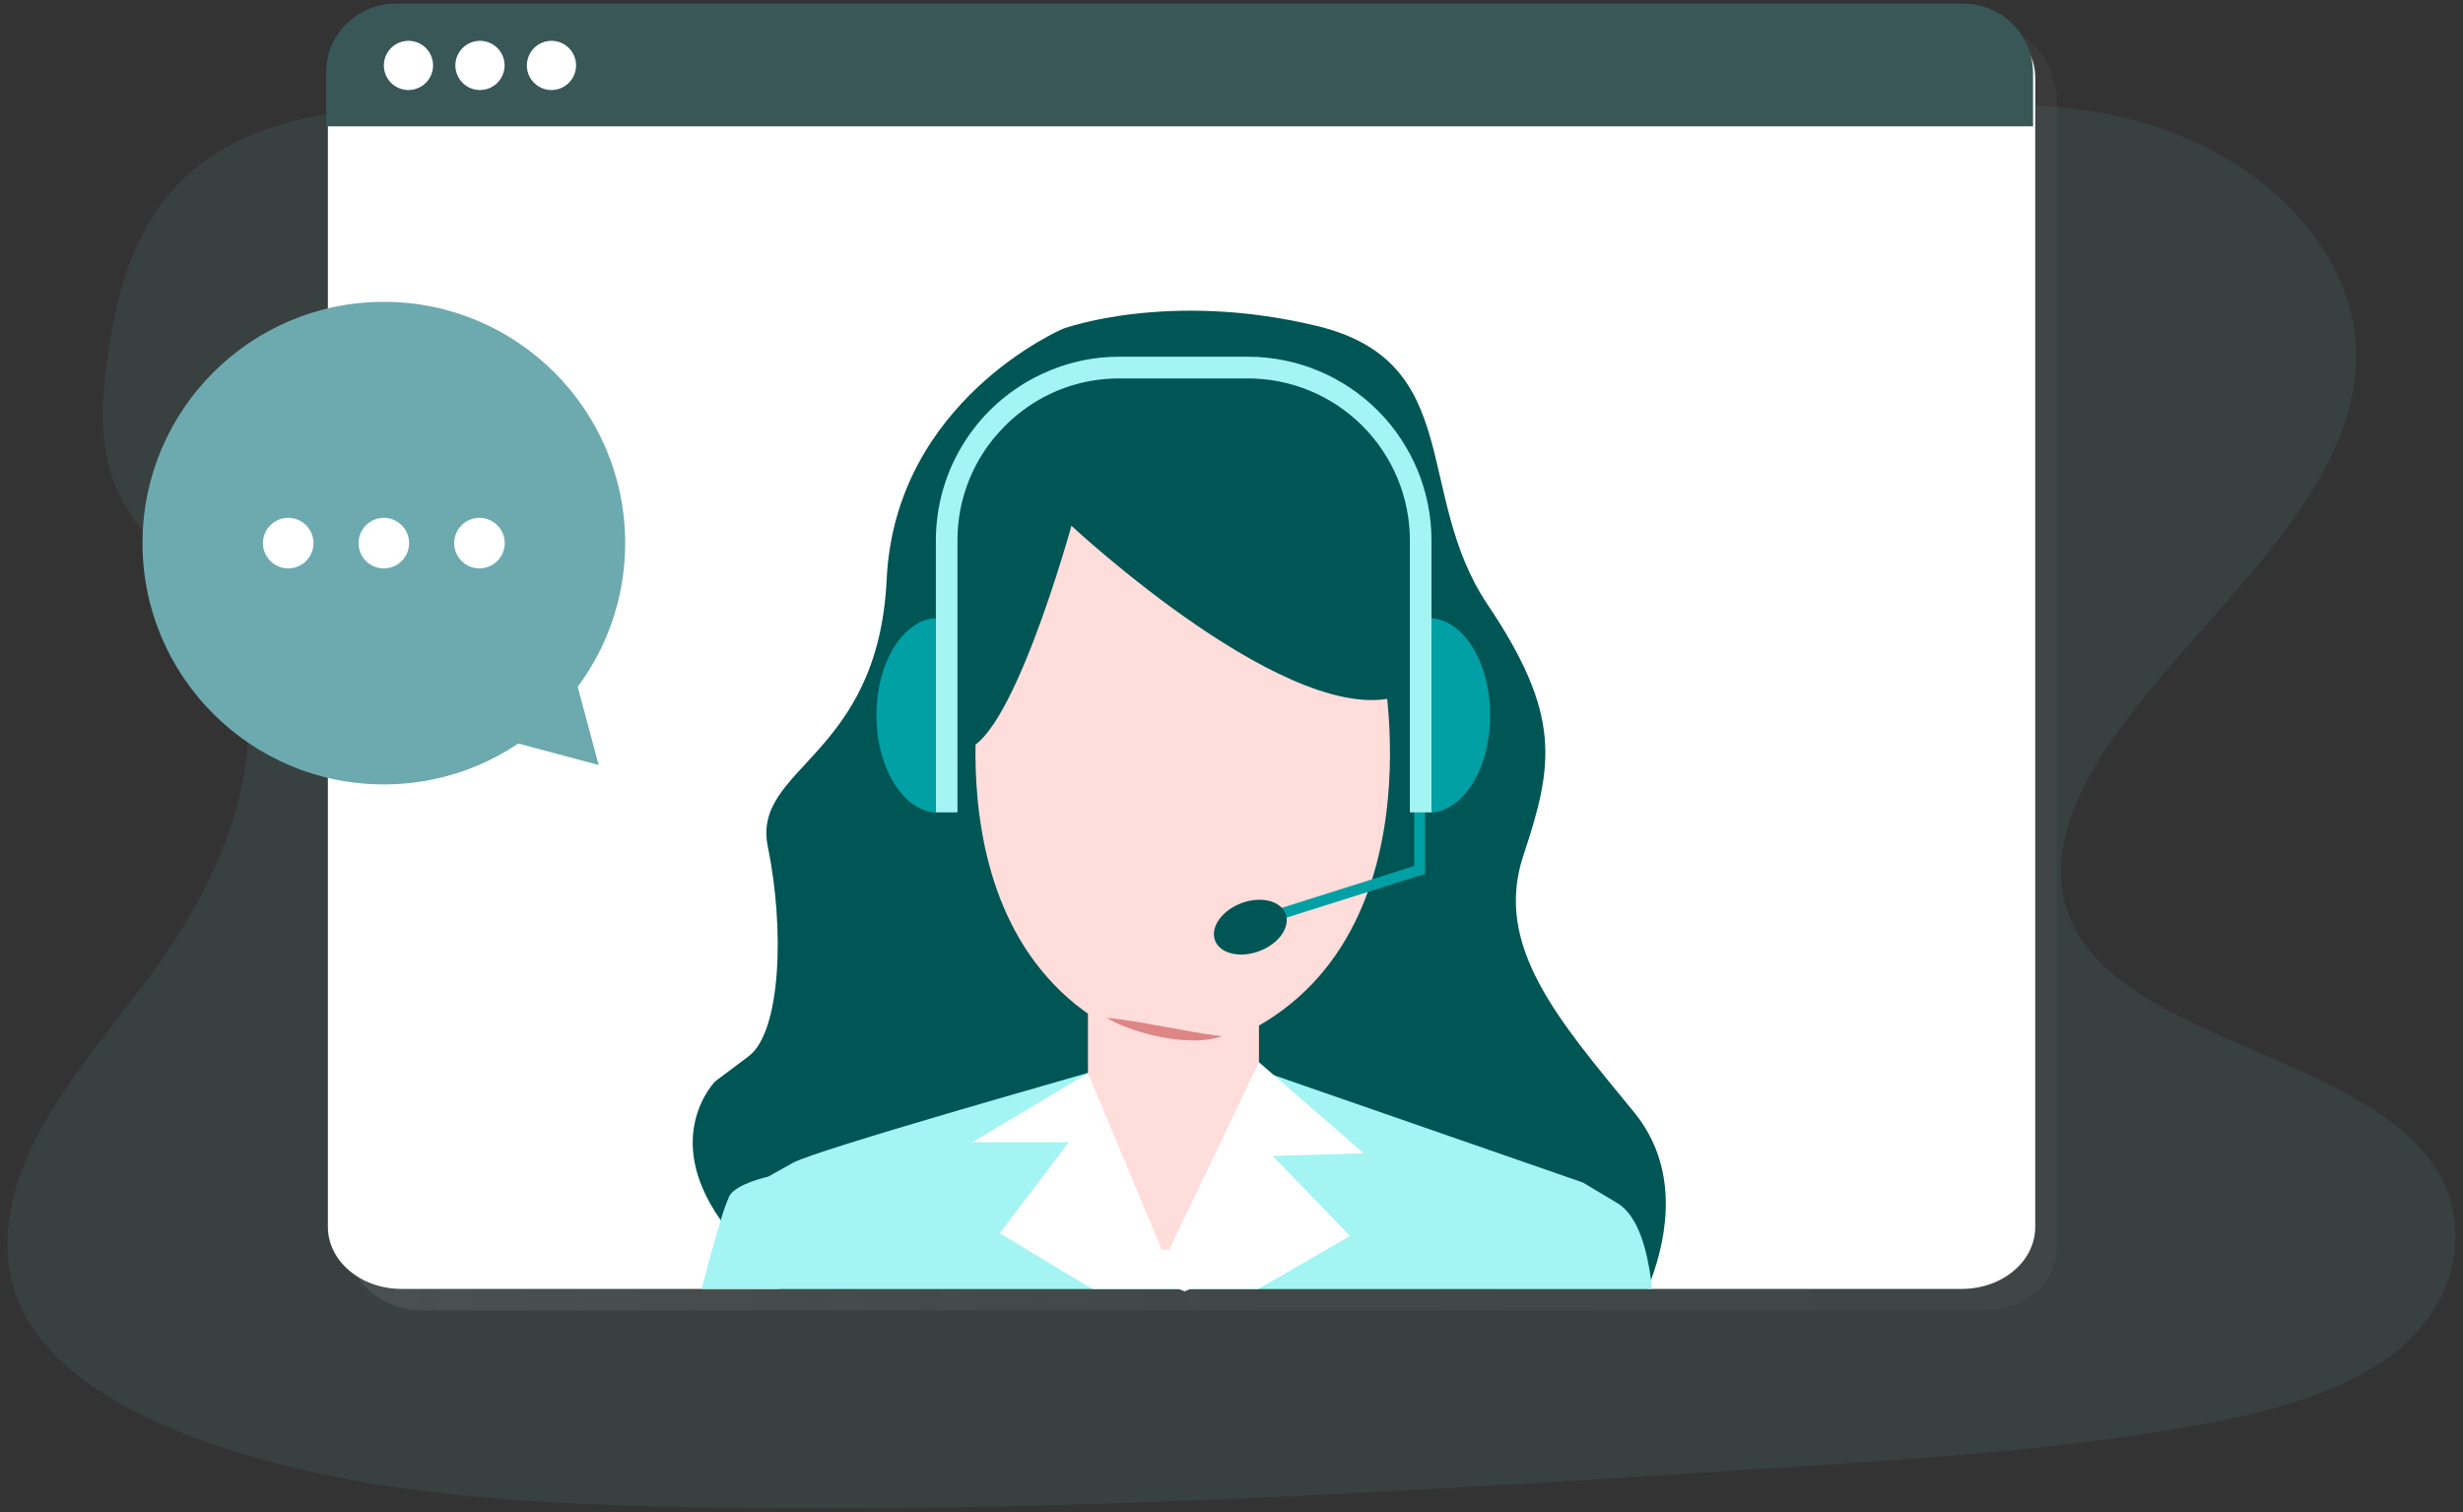 <?xml version="1.0" encoding="UTF-8"?> <svg xmlns="http://www.w3.org/2000/svg" width="228" height="140" viewBox="0 0 228 140" fill="none"><rect x="0" y="0" width="228" height="140" fill="#333333" stroke="none"/> <path opacity="0.1" d="M129.521 28.167C114.991 28.337 101.031 24.747 87.701 20.797C74.371 16.847 61.111 12.427 46.871 10.617C37.711 9.447 27.281 9.617 20.081 14.157C13.151 18.507 11.081 25.647 10.081 32.227C9.321 37.227 8.941 42.377 11.631 46.887C13.491 50.017 16.691 52.587 18.951 55.567C26.811 65.937 21.951 79.277 14.151 89.997C10.501 94.997 6.231 99.847 3.451 105.157C0.671 110.467 -0.489 116.477 2.261 121.677C5.011 126.877 11.201 130.547 17.881 133.067C31.451 138.187 47.271 139.197 62.681 139.527C96.791 140.237 130.991 138.057 165.101 135.867C177.721 135.057 190.401 134.247 202.771 132.067C209.631 130.867 216.711 129.067 221.601 125.297C227.811 120.467 229.131 112.647 224.681 107.067C217.211 97.707 197.381 96.067 192.041 85.917C189.101 80.327 191.721 73.917 195.531 68.447C203.701 56.787 217.781 46.337 218.111 33.337C218.341 24.427 211.111 15.787 200.321 11.987C188.971 7.987 173.471 9.157 165.451 16.777C157.201 24.597 142.351 28.057 129.521 28.167Z" fill="#6FB4B9"></path> <path d="M190.402 9.157V115.587C190.402 118.757 187.402 121.337 183.582 121.337H39.172C35.402 121.337 32.352 118.767 32.352 115.587V13.697H32.152V8.767C32.158 7.933 32.325 7.108 32.642 6.337C32.966 5.554 33.442 4.844 34.042 4.247C34.642 3.65 35.352 3.174 36.132 2.847C36.911 2.518 37.747 2.345 38.592 2.337H183.772C185.477 2.34 187.112 3.016 188.322 4.217C189.148 5.043 189.729 6.081 190.002 7.217C190.266 7.83 190.402 8.49 190.402 9.157Z" fill="url(#paint0_linear)"></path> <path d="M188.402 7.157V113.587C188.402 116.757 185.402 119.337 181.582 119.337H37.172C33.402 119.337 30.352 116.767 30.352 113.587V7.157C30.47 5.425 31.239 3.802 32.504 2.613C33.768 1.425 35.436 0.758 37.172 0.747L181.572 1.097C182.928 1.077 184.26 1.456 185.403 2.187C186.546 2.917 187.45 3.967 188.002 5.207C188.266 5.823 188.402 6.486 188.402 7.157Z" fill="white"></path> <path d="M188.2 6.777V11.697H30.2V6.777C30.189 5.943 30.338 5.114 30.64 4.337C30.964 3.554 31.439 2.844 32.04 2.247C33.245 1.034 34.88 0.347 36.59 0.337L181.77 0.337C183.476 0.339 185.111 1.019 186.317 2.226C187.523 3.434 188.2 5.07 188.2 6.777Z" fill="#395757"></path> <path d="M37.811 8.337C38.262 8.337 38.703 8.203 39.078 7.952C39.453 7.702 39.745 7.346 39.918 6.929C40.09 6.513 40.135 6.054 40.047 5.612C39.959 5.17 39.742 4.763 39.423 4.444C39.105 4.126 38.698 3.908 38.256 3.82C37.814 3.732 37.355 3.778 36.939 3.95C36.522 4.123 36.166 4.415 35.916 4.79C35.665 5.165 35.531 5.606 35.531 6.057C35.531 6.661 35.772 7.241 36.199 7.669C36.627 8.096 37.207 8.337 37.811 8.337Z" fill="white"></path> <path d="M44.432 8.337C44.883 8.337 45.324 8.203 45.699 7.952C46.074 7.702 46.366 7.346 46.539 6.929C46.711 6.513 46.757 6.054 46.669 5.612C46.581 5.17 46.363 4.763 46.044 4.444C45.726 4.126 45.319 3.908 44.877 3.82C44.435 3.732 43.976 3.778 43.56 3.95C43.143 4.123 42.787 4.415 42.537 4.79C42.286 5.165 42.152 5.606 42.152 6.057C42.152 6.356 42.211 6.653 42.326 6.929C42.441 7.206 42.608 7.457 42.82 7.669C43.032 7.881 43.283 8.048 43.56 8.163C43.836 8.278 44.133 8.337 44.432 8.337Z" fill="white"></path> <path d="M51.039 8.337C51.491 8.339 51.933 8.207 52.309 7.957C52.685 7.708 52.979 7.353 53.153 6.936C53.327 6.52 53.374 6.061 53.287 5.618C53.2 5.175 52.984 4.768 52.665 4.448C52.347 4.128 51.941 3.91 51.498 3.821C51.056 3.732 50.596 3.777 50.179 3.949C49.762 4.122 49.406 4.414 49.154 4.789C48.904 5.164 48.77 5.605 48.77 6.057C48.77 6.66 49.008 7.238 49.434 7.665C49.859 8.093 50.437 8.334 51.039 8.337Z" fill="white"></path> <path d="M152.83 118.527L152.52 119.337H110.17L109.65 119.537L109.16 119.337H72.16L68.27 114.947C67.71 114.31 67.186 113.642 66.7 112.947C61.2 105.127 66.22 100.107 66.22 100.107L69.29 97.807C72.35 95.507 72.61 85.807 71.08 78.407C69.55 71.007 81.29 70.237 82.08 53.637C82.87 37.037 98.41 30.437 98.41 30.437C98.41 30.437 108.12 26.857 121.9 30.177C135.68 33.497 130.84 45.757 137.7 55.967C144.56 66.177 143.83 70.777 141.02 79.197C138.21 87.617 144.34 94.517 151.24 102.947C155.49 108.107 154.35 114.417 152.83 118.527Z" fill="#005555"></path> <path d="M152.921 119.337H110.171L109.651 119.537L109.161 119.337H64.941C65.371 117.707 66.121 114.957 66.721 112.977C66.937 112.209 67.204 111.458 67.521 110.727C68.161 109.587 71.101 108.947 71.101 108.947L73.391 107.667C75.701 106.407 99.931 99.587 100.701 99.337L116.161 99.087H116.401H116.531H116.611L118.091 99.607L146.531 109.487L149.721 111.397C151.721 112.577 152.491 115.987 152.821 118.397C152.868 118.777 152.901 119.09 152.921 119.337Z" fill="#A4F4F4"></path> <path d="M117.822 107.027L124.972 114.437L116.492 119.337H110.172L109.652 119.537L109.162 119.337H101.102L92.542 114.177L98.932 105.757H89.992L100.692 99.377L100.712 99.367L116.542 98.347L118.102 99.707L126.242 106.777L117.822 107.027Z" fill="white"></path> <path d="M116.541 83.547H100.711V115.717H116.541V83.547Z" fill="#FFDDDB"></path> <path d="M110.423 97.477L109.483 97.717L108.553 97.477C84.873 90.957 91.013 61.477 91.013 61.477C90.013 61.477 96.123 41.727 96.123 41.727H122.853C122.853 41.727 128.983 61.477 127.953 61.477C127.953 61.507 134.103 90.957 110.423 97.477Z" fill="#FFDDDB"></path> <path d="M129.823 64.337C119.953 68.087 99.183 48.677 99.183 48.677C99.183 48.677 93.393 69.757 88.973 69.417L84.543 69.077L94.423 34.337L124.423 38.427L129.823 64.337Z" fill="#005555"></path> <path d="M118.333 116.217L110.173 119.337L109.653 119.537L109.163 119.337L100.203 115.707L100.713 99.367L107.543 115.707L107.863 116.477L108.233 115.707L116.173 99.117L116.543 98.347L116.623 99.187L118.333 116.217Z" fill="white"></path> <path d="M86.623 57.237V75.237C83.623 75.077 81.133 71.117 81.133 66.237C81.133 61.357 83.573 57.397 86.623 57.237Z" fill="#00A0A5"></path> <path d="M132.453 57.237V75.237C135.503 75.077 137.943 71.117 137.943 66.237C137.943 61.357 135.503 57.397 132.453 57.237Z" fill="#00A0A5"></path> <path d="M118.03 85.297L117.73 84.347L130.92 80.177V74.477H131.92V80.907L118.03 85.297Z" fill="#00A0A5"></path> <path d="M116.578 88.061C118.382 87.382 119.47 85.838 119.008 84.613C118.546 83.388 116.71 82.946 114.906 83.626C113.103 84.306 112.015 85.85 112.476 87.074C112.938 88.299 114.774 88.741 116.578 88.061Z" fill="#005555"></path> <path d="M115.523 33.027H103.613C101.137 33.021 98.691 33.568 96.453 34.627C95.574 35.03 94.734 35.512 93.943 36.067C91.683 37.635 89.837 39.728 88.563 42.166C87.29 44.605 86.628 47.316 86.633 50.067V75.217H88.633V50.027C88.625 46.085 90.182 42.301 92.963 39.507C95.138 37.281 97.957 35.794 101.023 35.257C101.875 35.112 102.738 35.039 103.603 35.037H115.513C117.483 35.037 119.433 35.425 121.253 36.178C123.073 36.932 124.727 38.037 126.119 39.43C127.512 40.823 128.617 42.477 129.371 44.296C130.125 46.116 130.513 48.067 130.513 50.037V75.217H132.513V50.027C132.513 45.52 130.723 41.197 127.537 38.009C124.351 34.822 120.03 33.029 115.523 33.027Z" fill="#A4F4F4"></path> <path d="M102.422 94.237C104.272 94.397 106.032 94.757 107.802 95.067C109.572 95.377 111.302 95.737 113.142 95.937C112.252 96.226 111.318 96.358 110.382 96.327C109.455 96.319 108.531 96.225 107.622 96.047C106.716 95.879 105.823 95.645 104.952 95.347C104.072 95.066 103.224 94.694 102.422 94.237Z" fill="#DE8586"></path> <path d="M35.531 72.627C47.869 72.627 57.871 62.625 57.871 50.287C57.871 37.949 47.869 27.947 35.531 27.947C23.193 27.947 13.191 37.949 13.191 50.287C13.191 62.625 23.193 72.627 35.531 72.627Z" fill="#6CAAAF"></path> <path d="M44.383 52.627C45.675 52.627 46.723 51.579 46.723 50.287C46.723 48.994 45.675 47.947 44.383 47.947C43.091 47.947 42.043 48.994 42.043 50.287C42.043 51.579 43.091 52.627 44.383 52.627Z" fill="white"></path> <path d="M35.531 52.627C36.824 52.627 37.871 51.579 37.871 50.287C37.871 48.994 36.824 47.947 35.531 47.947C34.239 47.947 33.191 48.994 33.191 50.287C33.191 51.579 34.239 52.627 35.531 52.627Z" fill="white"></path> <path d="M26.68 52.627C27.972 52.627 29.02 51.579 29.02 50.287C29.02 48.994 27.972 47.947 26.68 47.947C25.387 47.947 24.34 48.994 24.34 50.287C24.34 51.579 25.387 52.627 26.68 52.627Z" fill="white"></path> <path d="M55.42 70.827L45.5 68.177L52.76 60.917L55.42 70.827Z" fill="#6CAAAF"></path> <defs> <linearGradient id="paint0_linear" x1="32.152" y1="61.837" x2="190.402" y2="61.837" gradientUnits="userSpaceOnUse"> <stop stop-color="#7F7F7F" stop-opacity="0.25"></stop> <stop offset="0.54" stop-color="#7F7F7F" stop-opacity="0.12"></stop> <stop offset="1" stop-color="#7F7F7F" stop-opacity="0.1"></stop> </linearGradient> </defs> </svg> 